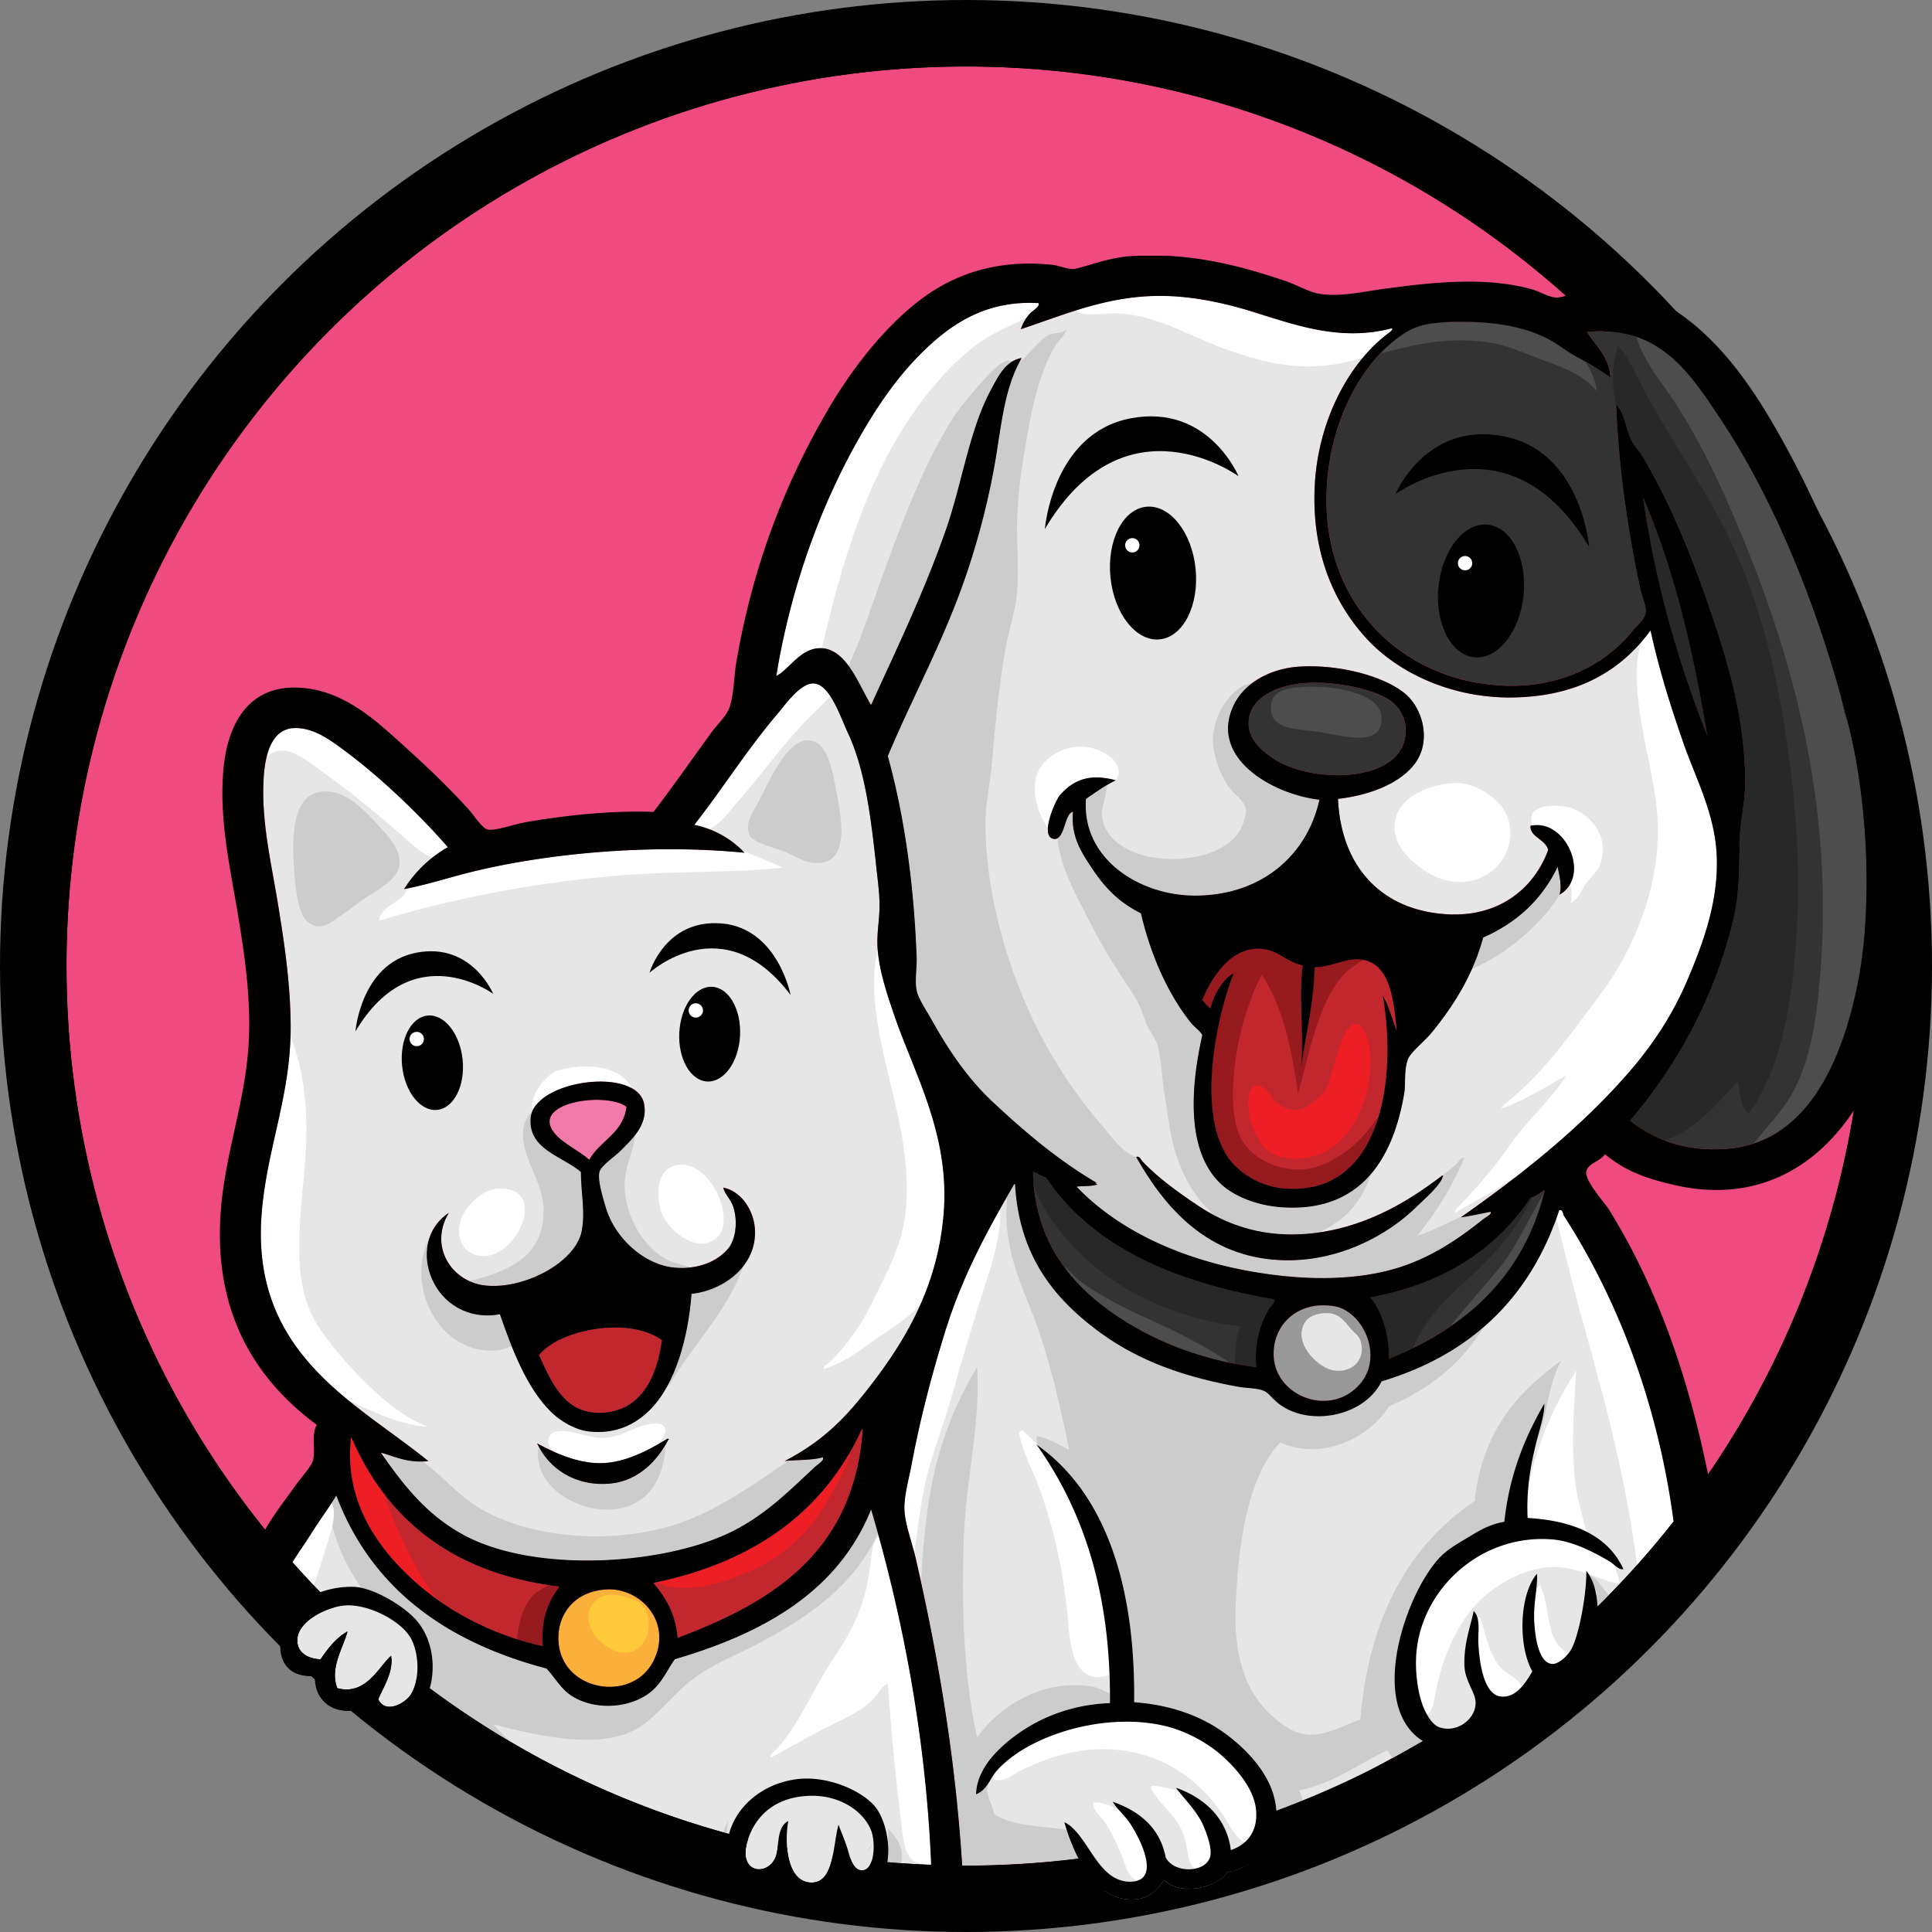 <svg xmlns="http://www.w3.org/2000/svg" viewBox="0 0 1793.7 1793.7"><rect x="0" y="0" width="1793.7" height="1793.7" fill="#808080" stroke="none"/><defs><style>.cls-1{fill:#ef4b80;}.cls-2,.cls-3{fill:#e6e6e6;}.cls-17,.cls-18,.cls-2{fill-rule:evenodd;}.cls-4{fill:#c1272d;}.cls-5{fill:#fbb03b;}.cls-6{fill:#f27aaa;}.cls-7{fill:#333;}.cls-8{fill:#999;}.cls-9{fill:#282828;}.cls-10{fill:#29aae2;}.cls-11{fill:#ccc;}.cls-12{fill:#961a1e;}.cls-13,.cls-18{fill:#fff;}.cls-14{fill:#4d4d4e;}.cls-15{fill:#ed1f24;}.cls-16{fill:#ffca3a;}</style></defs><g id="Calque_2" data-name="Calque 2"><g id="Basecolors"><circle cx="896.85" cy="896.85" r="896.85"/><circle class="cls-1" cx="896.85" cy="896.85" r="835.1"/></g><g id="Base_Colors" data-name="Base Colors"><path class="cls-2" d="M381.36,1573.38c-2.28,3.7-8.65,8.83-15.2,10.59-5.73,1.54-11.61.52-15-6.27.57-1.36,1.2-2.73,1.85-4.11,5-10.71,12-22.22,10.24-36.48-11.81,10.52-23.45,37.34-50.08,30.23-7.2-18.5,5.32-37.18,9.5-52.68-10.8,6.12-18.1,15.7-25.05,25.91-12.54-.71-21.83-6.66-21.58-18.14.37-17.62,28.62-31.61,46.63-32,20.62-.39,50.9,14.47,59.58,32,4.6,9.25,6.64,23.21,4.55,35.69A42.69,42.69,0,0,1,381.36,1573.38Z"/><path class="cls-2" d="M720.64,1722.56c-6,20-37.37,18.16-26-15.27,8.1-23.88,27.27-38.79,56.25-40s50.95,14.58,57.86,32c4.33,10.89,3.47,36.29-7.78,37.13-6.14.45-9.4-5.47-11.45-11.27-1-2.87-1.74-5.71-2.36-7.73-3-9.77-5.78-15.42-8.64-23.32-2.25,8-3.29,18.92-5.35,28.79-3,14.31-8.14,26.49-22.28,24.75-12.71-1.56-18.73-15.82-20.12-32.18a99.7,99.7,0,0,1,1.12-24.81c-8,4.23-8.76,14.21-9.72,23A52.23,52.23,0,0,1,720.64,1722.56Z"/><path class="cls-3" d="M626.51,1540.46c-7.42,10.24-12,22.45-23.32,31.09-18.56,14.21-49.74,16.82-71.67,3.45-10.42-6.35-15.45-16.4-24.18-25.9-93.84-24.75-162.6-74.59-195.16-160.62-7.34,12.25-15.65,23.11-23.31,35.4-5.44,8.73-11.78,17.43-17.36,26.46,146.33,165.21,357.12,272,593,281-5-120.93-27-232.22-55.76-329.9C777.88,1477.67,709.3,1516.17,626.51,1540.46Z"/><path class="cls-3" d="M1553.9,1412.34c-14.71-111.06-52.84-208-101.85-283.79-1.07-1.65-.81-6.07-4.32-5.18q-40.5,121.41-164.93,158.89c-16.42,33.52-69.93,43-97.58,19-4.51-3.92-7.81-8.7-12.09-10.36-6.56-2.54-15.08-2.15-22.45-3.46-53.64-9.52-96-25.52-132.12-52.67-39.49-29.69-72-68.56-76-134.71,0-.53-.12-1-.86-.87-24.26,42.17-47.92,84.27-64.76,139-11.68,37.94-22.26,77.62-30.23,120-2.78,14.8-7.4,30.68-6.91,43.18.53,13.43,6.83,29.58,10.37,44.91,20.61,89.31,36.86,184,43.27,285.6h3.41c35.43,0,109.42-7.09,104.62-6.5,11.37,21.86,28.81,40.92,54.22,37.8,12.29-1.5,19.46-9.25,25-18.13,13.94,15.65,49.88,7.65,58.72-6.91,26.85-5.14,45.77-26.54,45.77-54.82,55.66-20.74,87.18-40,136-67.14,24.3,14.08,61.17-.63,64.35-28.3,25.49,6.91,40.19-10.72,49.22-25.9,33.26,8.83,46.78-38.32,48.43-70.59A839.58,839.58,0,0,0,1553.9,1412.34Z"/><path class="cls-4" d="M800.94,1328c-.05-.53-.13-1-.86-.86-35.29,76.68-100.43,123.51-193.43,142.48,11.2,13.27,20.62,28.31,22.45,50.95C717.4,1487.43,792.41,1441,800.94,1328Z"/><path class="cls-5" d="M606.65,1542.19c18-35.87-11.72-68-43.18-66.49-27.9,1.37-43.44,20-44.9,41.44C515,1569.37,586.14,1583.1,606.65,1542.19Z"/><path class="cls-6" d="M581.61,1027.52c-19.67-14.53-92.13-3.62-65.63,25.91,7.88,8.78,22.63,15.55,31.08,23.31C557,1058.74,578.6,1052.44,581.61,1027.52Z"/><path class="cls-7" d="M971.15,1093.15c-4.72-1-7.59-4.15-12-5.18v2.59c2.2,59.57,32.16,97.6,68.13,124.35,36.39,27,84,47.32,139,54.4-1.72-24.09,4.25-41.45,12.07-54.4,1.65-2.73,5.66-5.51,4.35-8.64C1090.44,1190.29,1014.5,1158,971.15,1093.15Z"/><path class="cls-4" d="M556.56,1311.62c36.94-.26,53.15-31,57.86-67.35-30.12-22.18-94.43-10.3-114,13.81C511.8,1282.76,523.47,1311.86,556.56,1311.62Z"/><path class="cls-4" d="M326,1334.07c-7.34,60.78,26.29,105,59.58,134.72,33,29.48,74.69,49.84,118.31,59.58-1.88-25.48,5.36-41.84,15.54-55.27C420.63,1461.08,359.42,1411.47,326,1334.07Z"/><path class="cls-3" d="M397.67,1356.53c-19,2.34-33-5-44-7.78,21.89,31.56,43.27,58.45,77.72,76.86,66.56,35.57,188.74,27.56,251.29-5.18,30.39-15.91,51.38-37.6,74.26-58.72,2.89-2.66,8.88-6.13,6.91-8.64-9.48,2.9-27,2.35-35.4,3.46,34.39-17.91,55.12-38.43,77.71-67.36,33.73-43.18,64.41-93.84,70-162.34,5.92-73.17-26.81-128.76-45.77-183.94-6.76-19.69-14-41-15.54-62.17-.9-12.58,1.31-24.38,1.73-36.27.42-12.09-1.29-24.34-2.59-36.27-4.87-44.71-9.91-91.83-26.77-127.8-6.73-14.35-16.6-45.47-32-45.77-12.27-.24-26.33,20-32.82,27.63-29,34.07-50.64,69-77.72,103.63a88.61,88.61,0,0,1,46.63,25.9c-86-8.47-181.39.36-251.28,17.27-22.66,5.49-43.75,12.64-64.77,16.41a115.48,115.48,0,0,1,40.59-38.86c-25.95-29.87-63-65.6-98.45-91.53-10.83-7.93-26.83-20-44.9-19-19.88,1.12-26.27,23.87-27.63,45.77-2.48,39.79,6.79,78.21,12.95,115.71C264,875.61,269.94,914.26,269.87,955c-.12,62.68-21.64,110.16-26.77,170.12C231.79,1257.15,330.88,1302.17,397.67,1356.53Zm222.79-19.86c-9.44,18.57-27.31,37.83-52.67,40.58-33.34,3.62-58.39-13.85-69.08-37.13,15.88,8.57,34,16.73,53.54,18.13,25.64,1.84,49.92-12,67.35-22.45C621.14,1335.56,621.37,1336.62,620.46,1336.67ZM416.67,1126c-18.52,30.5,2,63.81,33.68,67.36,35.85,4,84.37-21.24,89.81-51,3.27-17.9-.75-34.31-.87-54.4-17.44-14.8-49.06-20.9-46.63-50.09,2.93-35.16,98.74-48.24,105.35-13,3.75,20-12.08,33.44-22.45,44-4.42,4.51-17.54,13.21-19,19-1.94,7.7,3.23,24.3,6.05,33.68,8.4,28,35.59,52.78,63.9,55.26,21.82,1.92,39.35-5.86,49.22-17.27,7-8.05,9.63-24.44,5.18-38.86-2.21-7.19-7.46-11.15-9.5-18.13,16.29,3,27.89,20.29,29.36,37.13,3,34.57-28.42,58.16-58.72,61.31-3.19,41.07-15,84.32-38.86,107.94-12.15,12.06-30.25,22.74-56.13,19.86-13.51-1.5-26.93-9.82-35.4-18.13-22.53-22.11-36.18-57.77-47.5-90.67C402.3,1230.82,373.93,1154.19,416.67,1126Z"/><path class="cls-7" d="M1597.12,388.5c-28.07-42.1-56.93-87.27-123.48-80.31,6.52,11.34,20.62,22.56,21.59,42.32a264.41,264.41,0,0,0-29.36-18.14c-10.28-5.36-19-12.81-29.36-18.13-21.58-11.08-48.85-15.55-80.31-15.55-11.94,0-26.91.87-36.27,3.46-12.66,3.5-22.69,11.52-30.22,18.13-29.34,25.73-50,68.65-56.13,114-14.74,108.71,51.76,184.37,137.3,199.48,65.79,11.61,116.73-12.85,145.07-48.36,3.12-3.9,11.25-10.25,12.09-17.27.65-5.42-3.66-14.35-5.18-21.59-11.74-56.08-19.73-109.25-22.45-171,7.8,7.34,8.56,20.38,13.82,31.95,2.8,6.17,8.46,11.87,12.08,18.13,26.72,46.15,45.51,92.88,63.91,147.67,15.37,45.8,29.39,93.65,30.22,151.12.26,18.35-4.8,36.86-5.18,56.13-.55,27.66-.47,50.05-6,73.4-17.83,74.64-53.87,137.14-95.85,186.52,22.73,17.4,51.59,29.42,91.54,25.91,73.76-6.49,105.12-82.87,119.16-150.26,15.72-75.44,9.23-175.16-7.77-242.65C1690.56,571.31,1649.76,467.43,1597.12,388.5Z"/><path class="cls-4" d="M1269,891.94c-16.43-5.14-30.18,5.8-48.36,6-1.09,34.89-8.67,63.29-12.95,95,3.17-31.53-2.2-66.87,1.73-96.72-14-2.89-21-12.14-33.68-14.68-30.72-6.14-50.09,24.39-59.59,46.63,2.44,2.74,4.52,5.85,7.78,7.77,3.15-14.4,12.32-27.4,21.58-32.81-18.07,46-36.35,141.54.87,178.75a73.93,73.93,0,0,0,48.36,21.59c84.89,5.24,103.26-96.61,88.94-179.61,5.65,9.6,8.7,21.81,12.95,32.81C1294,929.34,1290.89,898.8,1269,891.94Z"/><path class="cls-7" d="M1525.45,461.9C1537.3,543.61,1558.62,615.84,1585,683,1571.75,602.7,1553.74,527.16,1525.45,461.9Z"/><path class="cls-3" d="M1593.67,791.77c-2.36-38-19.65-69.75-31.09-102.76-11.6-33.47-22-66.11-30.22-103.62-27.53,37.37-67.22,61-126.94,62.17-56.54,1.12-106.93-22.42-136.44-54.4-33.21-36-51.4-84.4-48.36-142.48,3.11-59.29,30.58-111.81,66.5-139.9,2.38-1.86,6.51-4.41,5.18-6-46,12.31-87.87-2.28-124.35-13.82-23.14-7.32-48.16-13.5-74.27-15.54-57.45-4.49-100.63,15.21-145.93,30.22a40.57,40.57,0,0,1,7.77-13.81c3.22-3.73,10.17-7,8.63-10.37-47.79-2.76-79.51,18.61-104.49,42.32-25.7,24.39-45.62,53.75-63,84.62-35.42,62.79-62.56,137.43-76,219.34,12.59-6.73,23.06-27,42.31-25.9,23.52,1.3,34.95,35.38,45.77,52.67C831.9,603.75,857.78,549.85,877.8,493c15.18-43.12,22.08-93.94,42.31-131.26,6.26-11.54,13.26-26.88,28.5-29.36-16.5,28.2-19,63.65-25,98.45a704.12,704.12,0,0,1-25.05,98.44C877.7,592.18,848.06,645.1,824.26,702,839.8,758,848.52,821.56,851,888.49c.39,10.36-1.88,21.6,0,31.09,1.5,7.56,9.69,19.52,14.68,28.49,16,28.8,34.18,54.49,55.26,74.27,31.65,29.68,62.42,55.4,97.59,76-.22-.13-.64.1-.87,0-1.24-2.55-.66,2,1.73.86-4.73,2.75-13.58,1.4-19.86,2.59,41.88,43.57,106.64,72.48,184.79,82,43.65,5.34,85.48,3.1,119.17-8.64,28.82-10,52.49-26.42,73.4-43.17,3.07-2.46,8.41-4.76,6.91-6.91-9.14,1.8-18.14,3.74-27.63,5.18,54-38,108.53-80.49,154.57-133,21.73-24.78,41.22-52.87,56.13-88.09C1581.07,875.75,1596.37,835.11,1593.67,791.77Zm-278.92,329c-27.37,26.82-73.14,51-124.35,49.22-69.75-2.41-109.29-49.36-135.58-95.85,3.14-1.4,4.82,3,6,4.32,14,14.86,32.48,28.22,51,40.58,24.72,16.56,55.89,29,96.71,26.77,53.57-3,96.91-28.58,130.4-54.4.06,0,.85,0,.86,0C1338.65,1099.37,1322.48,1113.21,1314.75,1120.78Zm133-290.15c2.54-8.41-.36-18.55-1.72-25.9-14.53,30.37-37.9,51.91-69.09,65.63-9.57,34.78-26.89,62.66-48.36,88.94-5.54,6.78-19.1,17.59-21.58,24.18-3.77,10-1.89,22.75-3.46,31.95-10.11,59.12-39.51,110.69-114,105.35-20.89-1.5-43.5-9.29-57-22.45-30.07-29.32-28.23-84.75-16.41-137.3-1.81-3.89-7.28-7.39-10.36-11.23-21.23-26.46-37.34-62.29-46.63-101.9-19.86-10-32.49-22.27-45.77-42.31-9.83-14.85-19.4-29.48-17.27-51.81-8,.66-7.37,27.09-18.13,25-12.85-2.44,1.67-35.62,6-40.59,13-14.81,28.14-20.14,51.82-13.81-10.06,4.91-18.72,11.22-27.64,17.27-4.25,55.22,49.17,89.71,101,89.81,62.56.11,104.57-38.1,115.71-89-43.4-5-103.16-38.94-79.45-88.08,9.61-19.9,33-33.45,59.59-35.4,34.68-2.55,76.94,7.32,98.44,24.18,17.34,13.59,26.17,45.15,9.5,66.49-14.17,18.14-41.89,28.64-70.81,32,2.66,60.86,38.26,102.93,100.17,107.08,48.8,3.27,81.59-23.43,95-59.59-2.36-10.14-17.19-12-16.41-22.45C1453.35,759.3,1477.71,813.45,1447.73,830.63Z"/><path class="cls-7" d="M1292.3,705.42c17-13.74,17.23-41-.87-54.4-16.75-12.41-57.48-19.67-84.62-16.41-22.18,2.66-42.21,12.51-46.64,29.36-5.36,20.45,12.12,33.9,22.46,40.59C1210.84,722.8,1266.37,726.33,1292.3,705.42Z"/><path class="cls-7" d="M1433.92,1106.1c-.05-.53-.13-1-.87-.86-3.51,2.81-7.13,5.53-12.09,6.91-32.15,48.16-80.82,79.79-148.53,92.4,9.63,11.67,17.48,32.6,17.28,57C1360.61,1232.56,1413.9,1186,1433.92,1106.1Z"/><path class="cls-8" d="M1260.35,1287.44c24.31-24.31,8.06-64.36-16.41-73.4-6.19-2.28-16.8-2.5-22.45-1.72-25.76,3.51-40.72,24.68-38.86,48.35C1185.39,1295.83,1232.72,1315.07,1260.35,1287.44Z"/></g><g id="Shadings"><path class="cls-9" d="M1585,683c-13.29-80.27-31.3-155.81-59.59-221.07C1537.3,543.61,1558.62,615.84,1585,683Z"/><path class="cls-9" d="M1613.53,1004.2c2.55,10.7,1.72,24.77,10.36,29.36,31.84-44.79,41.88-112.45,44.91-181.34,3.15-71.81-5.48-145.09-17.27-207.25-11.83-62.38-30.37-118.36-57.86-168.39-20.12-36.62-43.45-71.29-63-106.21-9.45-16.86-16.58-35.78-27.63-48.36,0-.53-.13-1-.86-.86-6.28,18.21-5.51,37.53-1.66,55.88,0-.5,0-1-.07-1.48,7.8,7.34,8.56,20.38,13.82,31.95,2.8,6.17,8.46,11.87,12.08,18.13,26.72,46.15,45.51,92.88,63.91,147.67,15.37,45.8,29.39,93.65,30.22,151.12.26,18.35-4.8,36.86-5.18,56.13-.55,27.66-.47,50.05-6,73.4-17.83,74.64-53.87,137.14-95.85,186.52a129.85,129.85,0,0,0,32,18.21C1573.51,1051,1598.68,1019.21,1613.53,1004.2Z"/><path class="cls-10" d="M1593.67,791.77c-.09-1.48-.22-3-.35-4.43,0,13.21-.35,26.27-1.06,39.09A175.69,175.69,0,0,0,1593.67,791.77Z"/><path class="cls-11" d="M726.68,790.05c10.73,3.93,20.21,11.55,32.81,11.22,30.28-.78,21.55-43.4,16.41-69.94-4.08-21.12-8.63-43.67-25.9-44-20-.44-37.17,40.86-45.77,57-6.63,12.43-13.22,20.31-7.77,32.81C705.32,784.12,716,786.11,726.68,790.05Z"/><path class="cls-11" d="M337.22,835c10.83-7.68,31.8-17.37,33.68-32,2-15.13-13.51-30.08-23.31-40.59-13.18-14.13-30.89-31.79-52.68-26.77-23.65,5.46-24.3,43.05-21.59,75.13,2,23.45,4.6,49.31,23.32,49.22,7.85,0,15.36-7.11,21.59-11.22C326.17,843.52,330.1,840,337.22,835Z"/><path class="cls-11" d="M1446,804.73c-14.53,30.37-37.9,51.91-69.09,65.63a208.13,208.13,0,0,1-10.55,29.45,195.84,195.84,0,0,0,67.55-50.18,127.68,127.68,0,0,0,14.21-19.24l-.4.24C1450.27,822.22,1447.37,812.08,1446,804.73Z"/><path class="cls-11" d="M575.56,1069c-3.81,3.89-14.09,10.9-17.78,16.47-.65,2.27-1.19,4.57-1.64,6.89.09,8.51,4.11,21.45,6.47,29.32,8.4,28,35.59,52.78,63.9,55.26a71.89,71.89,0,0,0,15.31-.26c-6.11-1.5-12.23-3.32-17-4.92-24.63-8.23-45-41.78-44.9-71.67,0-16.76,8.26-31.37,10-46.47C585.38,1059.42,580,1064.46,575.56,1069Z"/><path class="cls-11" d="M642.05,1201.09c-2.28,29.34-9,59.78-21.3,83.4-.13,1-.23,2-.29,3,21.92-38.1,54.61-69.35,69.93-112.39C679.11,1189.81,660.37,1199.19,642.05,1201.09Z"/><path class="cls-11" d="M441.71,1398c-13.72-8.77-25.45-21.32-38-32-3.38-2.87-7-6.08-10.92-9.1-14.95.63-26.61-4.42-36.12-7.31a25.11,25.11,0,0,0-.39,3c21,29.9,42,55.38,75.06,73,66.56,35.57,188.74,27.56,251.29-5.18,30.39-15.91,51.38-37.6,74.26-58.72,2.89-2.66,8.88-6.13,6.91-8.64-8.22,2.52-22.5,2.44-31.62,3.09-32.89,22.08-66.09,46.54-104.82,59.09C568.27,1434.39,490,1428.81,441.71,1398Z"/><path class="cls-11" d="M567.79,1377.25c-30.6,3.32-54.21-11.13-66.15-31.52-.68-.16-1.37-.31-2.07-.43-5.34,45.64,67.7,75.16,101,42.31,10.06-9.91,16.32-26.51,17.27-44a28.05,28.05,0,0,1-5.22,5.77C602.43,1363.2,587.34,1375.13,567.79,1377.25Z"/><path class="cls-12" d="M519.43,1473.1c-3.25-.39-6.45-.83-9.62-1.31-6.59,2.82-12.57,7.06-14.56,9.09-9,9.12-13.87,24.32-15.22,41q11.79,3.77,23.86,6.46C502,1502.89,509.25,1486.53,519.43,1473.1Z"/><path class="cls-11" d="M809.51,1711.61a58.58,58.58,0,0,0-3.68,6.94A16.91,16.91,0,0,0,809.51,1711.61Z"/><path class="cls-11" d="M877.8,493c15.18-43.12,22.08-93.94,42.31-131.26,4.89-9,10.23-20.34,19.59-26.05a8.6,8.6,0,0,0-4.91-.72c-7.67,1.18-21.94,18.3-29.36,26.77-10,11.45-17.7,21-24.18,31.95-36.46,61.55-57.78,131.37-82.9,199.48-2.87,7.79-7.16,16.64-10.37,25.21,8.44,11.5,14.69,26.43,20.74,36.1C831.9,603.75,857.78,549.85,877.8,493Z"/><path class="cls-9" d="M1178.31,1214.91c1.64-2.73,5.63-5.51,4.32-8.64-92.25-16-168.22-48.24-211.57-113.12-4.68-1-7.23-4.09-11.88-5.15a3.39,3.39,0,0,0,0,.64v1.92c0,2.3.14,4.56.32,6.79,1.87,9.48,7.42,20.07,9.91,24.3,35.16,59.79,104.29,100.92,182.18,109.66-4,8.77-5.16,22.74-5,34.85q9.65,1.86,19.64,3.15C1164.5,1245.22,1170.49,1227.86,1178.31,1214.91Z"/><path class="cls-10" d="M922,1648.65c.39-.61.79-1.21,1.19-1.8C922.74,1647.43,922.35,1648,922,1648.65Z"/><path class="cls-12" d="M1254.3,1065.52c-9.81,8.17-26.93,18.2-41.45,19.86-24.7,2.82-48.76-9.12-58.72-25.05-7.2-11.51-9.54-27.52-9.5-43.17.11-42.49,12.36-84,26.77-112.26,19.36,29,28,69.12,33.68,110.53,11.28-39.88,18.22-82.21,41.45-109.67a50.59,50.59,0,0,1,7.77-6.91c3.3-2.52,7.2-5.11,11.33-7.74-15-2.85-28.08,6.64-45,6.88-1.09,34.89-8.67,63.29-12.95,95,3.17-31.53-2.2-66.87,1.73-96.72-.67-.14-1.32-.29-2-.46-.22.44-.44.88-.64,1.33l-1.42-1.92c-11.44-3.63-18.25-11.35-29.67-13.63-30.72-6.14-50.09,24.39-59.59,46.63,2.44,2.74,4.52,5.85,7.78,7.77,3.15-14.4,12.32-27.4,21.58-32.81-18.07,46-36.35,141.54.87,178.75a73.93,73.93,0,0,0,48.36,21.59c46.44,2.87,73-26.33,85.14-67C1272.5,1047,1264.24,1057.24,1254.3,1065.52Z"/><path class="cls-10" d="M1168,630.29a3.48,3.48,0,0,1-.21.48l.27-.16Z"/><path class="cls-11" d="M1359.65,1075c-3.51-1.17-5,3.48-6.91,5.19-4.45,4-9,7.67-13.67,11.21a4.42,4.42,0,0,0,.72,0c-1.14,7.95-17.31,21.79-25,29.36-27.37,26.82-73.14,51-124.35,49.22-69.64-2.41-109.16-49.21-135.45-95.63-13-4.12-22.79-18.79-32.08-29.58a440,440,0,0,1-65.63-101.9c-22.44-48.17-42.67-114.54-42.31-180.48.09-17.15,4.43-35.55,6-54.4,3.23-37.63,6.8-74.06,13-107.94,3.14-17.29,9.16-34.3,10.36-50.09,1.72-22.66-.41-44.67,0-65.63s2.86-41,6.05-60.44c6.11-37.48,12.48-74.06,29.36-102.76,3.39-5.77,9.06-9.2,10.36-16.41-2,5.48-9.06,3.3-15.55,6-5.5,2.34-10.57,8.09-15.54,13-3.37,3.3-9.91,11.2-13.2,13.82-14,27.29-16.49,60.56-22.2,93.26a704.12,704.12,0,0,1-25.05,98.44C877.7,592.18,848.06,645.1,824.26,702,839.8,758,848.52,821.56,851,888.49c.39,10.36-1.88,21.6,0,31.09,1.5,7.56,9.69,19.52,14.68,28.49,16,28.8,34.18,54.49,55.26,74.27,31.65,29.68,62.42,55.4,97.59,76-.22-.13-.64.1-.87,0-1.24-2.55-.66,2,1.73.86-4.73,2.75-13.58,1.4-19.86,2.59,41.88,43.57,106.64,72.48,184.79,82,43.65,5.34,85.48,3.1,119.17-8.64,28.82-10,52.49-26.42,73.4-43.17,3.07-2.46,8.41-4.76,6.91-6.91-9.14,1.8-18.14,3.74-27.63,5.18l2.09-1.48c-13.93,6.54-27.6,13.35-42.68,18.75A304.24,304.24,0,0,0,1359.65,1075Z"/><path class="cls-11" d="M1008.15,742.35c-3,43.19,29.39,73.58,68.51,84.59l2.34.24-.38.3a121.66,121.66,0,0,0,30.61,4c62.56.11,104.57-38.1,115.71-89-43.4-5-103.16-38.94-79.45-88.08A56,56,0,0,1,1162.9,634c-3.2,1.05-7.13,1.63-9.63,3.16-15.8,9.61-29.42,32.46-26.77,56.13,1.38,12.36,6.86,25.41,13,35.41,5.33,8.74,16.44,14.63,17.27,23.31.46,4.78-2.84,13.8-5.18,18.14-20,37-111.51,37.81-126.94-5.19-4.4-12.26,1.65-21.31,3.29-36.29-6.69,3.95-12.91,8.36-19.24,12.67C1008.48,741.7,1008.31,742,1008.15,742.35Z"/><path class="cls-11" d="M1208.53,1145.82c5-.27,9.81-.74,14.59-1.38,24.81-10,41.62-28.75,49.75-54.68-18,21.13-44.54,33.8-83.33,31-20.89-1.5-43.5-9.29-57-22.45-30.07-29.32-28.23-84.75-16.41-137.3-1.81-3.89-7.28-7.39-10.36-11.23-21.23-26.46-37.34-62.29-46.63-101.9-19.86-10-32.49-22.27-45.77-42.31-9.83-14.85-19.4-29.48-17.27-51.81-6.87.57-7.37,20.35-14.31,24.42,2.57,28.29,18,54,30.72,79.2,6.62,13.16,14.21,26,21.59,38,8.05,13.11,17.33,25.46,23.31,37.13,3,5.89,4.67,13.35,7.78,19.86s7.92,12.42,9.49,18.14c3.73,13.51,3.78,28.58,6,42.31,2.38,14.41,4.19,29.12,6.91,42.31,6.24,30.21,19.76,55.76,40.1,73.41C1149.63,1140.07,1176,1147.63,1208.53,1145.82Z"/><path class="cls-10" d="M1305,1114.67c9.72-5.78,18.84-12,27.37-18.29C1323.46,1102.78,1314.3,1108.71,1305,1114.67Z"/><path class="cls-9" d="M1272.66,1204.5c0,.1,0,.2,0,.3,9.54,11.72,17.27,32.53,17.07,56.74q11.43-4.68,22.23-10c11.17-28.14,32.45-47.25,52.89-66,23.26-21.35,43.32-43.75,57.9-74q-.86.32-1.77.57C1388.85,1160.25,1340.25,1191.87,1272.66,1204.5Z"/><path class="cls-11" d="M460.71,1253.77a34.93,34.93,0,0,0,14.27-4.21c-3.73-9.31-7.13-18.79-10.33-28.07-1.64-.27-3.29-.52-4.95-.77-46.33,5-72.28-39.68-60.73-72.31C375.59,1193.47,407.46,1257.68,460.71,1253.77Z"/><path class="cls-11" d="M540.16,1142.37c3.27-17.9-.75-34.31-.87-54.4-17.44-14.8-49.06-20.9-46.63-50.09a20.53,20.53,0,0,1,1.61-6.36,28.31,28.31,0,0,0-8.52,17.59c-2.5,25.27,19.19,48,19,75.13-.3,43-32.84,56-68.84,65.13a48,48,0,0,0,14.44,4C486.2,1197.33,534.72,1172.08,540.16,1142.37Z"/><path class="cls-11" d="M458.12,1600.91c33.69,8.46,94.21,24.51,131.26,5.18,17.09-8.92,32.47-29.75,51-44.9,17.76-14.57,41.73-23.88,62.17-34.55,45.83-23.91,91.21-54.54,112.49-103.29q-3.09-11.07-6.27-21.92c-30.84,76.24-99.42,114.74-182.21,139-7.42,10.24-12,22.45-23.32,31.09-18.56,14.21-49.74,16.82-71.67,3.45-10.42-6.35-15.45-16.4-24.18-25.9-93.84-24.75-162.6-74.59-195.16-160.62-2,3.27-4,6.45-6.06,9.58-.16,11.5,4.6,27.3,6.93,33.59,10.5,28.45,25.19,47.66,41.16,67.06,11.55,6.27,22.17,14.37,27.92,21,8.67,10,15.78,25.53,15,46.24a838.27,838.27,0,0,0,77.45,51.48C468.27,1611.76,462.24,1606,458.12,1600.91Z"/><path class="cls-11" d="M676,1690.87a45.4,45.4,0,0,0-4.49,10.32l3.19.89A64.11,64.11,0,0,1,676,1690.87Z"/><path class="cls-11" d="M837.21,1720.94c-.65-9.62-6.76-16.62-12.65-23.35.76,11.32-1,22.63-6.31,30.71q9.18.85,18.42,1.51A34.29,34.29,0,0,0,837.21,1720.94Z"/><path class="cls-11" d="M1205.94,1662.22c33.09-6.64,54.87-24.58,82-37.13a41.5,41.5,0,0,0,5.11,7q14.22-7.68,28.11-15.89a37.27,37.27,0,0,1-4.72-3.24c-46.34-37.33-8.07-140.25,22.45-169.26,7.85-7.46,17.9-12.69,26.77-18.13s18.22-10.7,31.08-12.95c4.78-44.17,19.17-78.7,37.14-109.67.28,6.12-1.76,14.88-4.32,24.18q-1.55,5.58-3,11.45l.45-1.09c9.86-24,9.68-51,22.45-74.26-40.83,29.4-73.85,66.62-80.31,130.39-61.57,41.48-98.2,107.9-106.21,202.93-16.92,5.26-36.61,18.89-57.86,12.09-10.14-3.24-21.19-12.3-28.5-19.86-21.08-21.8-31-52.24-29.36-96.72,2.27-60.41,11.88-122.66,41.45-152.84,40.71,18.08,84.33-6.38,101-33.68,37.94-16,67.8-40.14,88-73.9q-38.94,33.79-94.91,50.58c-16.42,33.52-69.93,43-97.58,19-4.51-3.92-7.81-8.7-12.09-10.36-6.56-2.54-15.08-2.15-22.45-3.46-53.64-9.52-96-25.52-132.12-52.67-39.49-29.69-72-68.56-76-134.71,0-.53-.12-1-.86-.87q-3.32,5.76-6.6,11.52c-.13,1.11-.24,2.18-.31,3.16-3.65,51,16.75,83.35,30.23,123.49,11.77,35.06,19.88,70.25,27.63,108.81-9.64-4.76-18.3-10.49-30.23-13a41.31,41.31,0,0,0,1.16,8.6c63.53,45.25,90.7,131.32,89.52,238.37,33.42,2.49,62.85,12.42,87.21,31.09,19.73,15.12,43,39.5,44.79,69.59q12.32-4.53,24.46-9.44A34.58,34.58,0,0,0,1205.94,1662.22Z"/><path class="cls-11" d="M1493.68,1480.94c-1.52-1.78-3.09-3.52-4.5-5.24-3.71-4.55-7-11.66-13.24-12.8a47.29,47.29,0,0,1,4.64,11.35,29.85,29.85,0,0,1,2.56,5.76c-.34.49-.66,1-1,1.51a89.55,89.55,0,0,1,1,9.94Q1488.49,1486.26,1493.68,1480.94Z"/><path class="cls-11" d="M1001.48,1725.45a173.72,173.72,0,0,1-10.91-26.5c-.71-.18-1.45-.34-2.24-.46-21.88-3.28-50.17-3.2-65.63-14.68-1-8.4-6.65-15.25-6-23.32.18-2.47,1.53-5.51,3.32-8.63-3.32,5.53-6.75,11.16-13.68,13.81.64-19.79,14.15-35.56,26.76-46.63,23.18-20.32,56.43-36.55,97.58-38,0-2.84,0-5.65,0-8.45-6-3.21-12-6.13-19-7.1-48.72-6.72-87.11,23-104.49,47.5-12.42-55.54-15.11-124.46-12.09-190.84,2.41-53,15.08-99,12.09-152.85a330,330,0,0,0-38.86,94.13c-7.77,32.09-11.2,68.07-13.12,105.15,18.21,82.76,32.37,170.17,38.25,263.34l3.42,0A842.31,842.31,0,0,0,1001.48,1725.45Z"/></g><g id="Highlights"><path class="cls-13" d="M912.34,316c12.35-8.38,26.64-13.38,41.38-21.91.57-.77,1.16-1.52,1.8-2.26,3.22-3.73,10.17-7,8.63-10.37-47.79-2.76-79.51,18.61-104.49,42.32-1.6,1.52-3.19,3.07-4.75,4.63-23.43,23.44-42,51.05-58.28,80-34,60.22-60.31,131.34-74.27,209.33a51.83,51.83,0,0,0,1.24,8.15c11.34-8,21.62-25,39.35-24.05h.2c23.57-103.44,54.16-191.13,114.65-255.62C888.5,334.78,899.89,324.42,912.34,316Z"/><path class="cls-13" d="M755.18,634.61c-12.27-.24-26.33,20-32.82,27.63-29,34.07-50.64,69-77.72,103.63a81,81,0,0,1,13.9,4c10.14-4.88,18.72-16.74,25-23.87,25-28.58,44.82-57.48,71.68-83.77,5.22-5.11,10.75-10.27,15.65-16C766.36,639.57,761.19,634.73,755.18,634.61Z"/><path class="cls-14" d="M1724.06,916.12c15.72-75.44,9.23-175.16-7.77-242.65-.29-1.17-.59-2.34-.89-3.51a14.42,14.42,0,0,1-.83-1.67c-2.74-6.5-4-14.54-5.54-22.23-25.86-93.12-64-185.68-111.91-257.56-20.68-31-41.78-63.68-78-76,7.54,24.76,24.39,43.13,36.61,62.15,18.46,28.75,33.36,58.24,46.63,88.08,54,121.36,102.5,271.25,87.21,446.44-3.79,43.51-9.94,78.67-26.77,107.95-8.72,15.17-19.29,25.43-29.36,38q-2.67,3.35-5.4,6.56C1685.42,1043,1711.59,976,1724.06,916.12Z"/><path class="cls-13" d="M1524.59,675.2c5.51,31.79,14.76,63.85,14.68,96.71-.15,58-25.07,113.28-52.68,150.26-26.08,34.93-49.83,69-81.17,95.85-3.63,3.12-12.42,9.78-11.23,11.23,22.29-8.23,40.89-20.14,60.45-31.09-14.52,22.78-36.77,41.73-52.67,64.76-14,20.22-30.46,39.27-46.64,56.13-1.71,1.8-5,4-4.31,6.91,19.49-11.18,38.15-21.62,56-33.08,36.63-28.35,72.16-59.61,103.71-95.58,21.73-24.78,41.22-52.87,56.13-88.09,14.17-33.46,29.47-74.1,26.77-117.44-2.36-38-19.65-69.75-31.09-102.76-11.6-33.47-22-66.11-30.22-103.62q-4,5.42-8.34,10.45C1515.87,618,1520.4,651,1524.59,675.2Z"/><path class="cls-14" d="M1180,659.65c1.65,17.79,23.75,16.91,44,19.86,22.44,3.27,59.2,15.37,58.72-13-.43-25.43-52.78-31-76.86-28.5C1194,639.3,1178.32,641.23,1180,659.65Z"/><path class="cls-13" d="M317.36,695.06c-10.83-7.93-26.83-20-44.9-19-13.83.78-21.13,12-24.75,26.17,3.93-2.72,7.9-5.2,13.52-5.44,13.11-.57,29.77,13.82,40.59,21.58,25.19,18.08,47.42,36.48,69.95,56.13,8.31,7.25,18.7,17.34,29.55,21.88a117.8,117.8,0,0,1,14.49-9.79C389.86,756.72,352.82,721,317.36,695.06Z"/><path class="cls-13" d="M1035.56,724.35a9.93,9.93,0,0,0,2.86-6c2-12.93-16.84-23.72-31.09-25-16.38-1.52-29.72,6.22-37.13,13.82-16,16.44-9.53,44.05,2.59,61.31,0-.35.1-.69.15-1,1.13-10.88,8.24-26,11.07-29.21C997,723.48,1012,718.14,1035.56,724.35Z"/><path class="cls-6" d="M1035,724.83c-1,.5-2,1-3,1.55A9.65,9.65,0,0,0,1035,724.83Z"/><path class="cls-13" d="M1295.75,759.82a33.58,33.58,0,0,0,1.73,21.59c6.27,14.6,29.6,34.74,51.81,37.13,43.56,4.7,67-42.07,44-70.81-7.73-9.68-25.65-21-40.59-20.72C1326.84,727.51,1300.63,739.5,1295.75,759.82Z"/><path class="cls-13" d="M1457.8,820.57a32.59,32.59,0,0,1,.3,17.83c7-3.13,9.4-10.82,13.81-17.27,4.59-6.71,11.07-11.49,13.82-19,10-27.3-12.81-51.2-34.54-53.54-14.44-1.56-28,.48-29.36,9.5a12.62,12.62,0,0,0,1.29,8.23C1449.54,762.43,1469.78,799,1457.8,820.57Z"/><path class="cls-13" d="M351.9,854.81A1090.43,1090.43,0,0,1,579,812.5c51.22-3.89,101.18-2.07,147.67-6.91-10.19-4.73-21.55-9.39-34.54-14.68-1-.4-2-.84-2.95-1.31.72.73,1.42,1.45,2.08,2.17-86-8.47-181.39.36-251.28,17.27-21.76,5.27-42.08,12.07-62.28,15.94-.7,2-1.31,4.19-2.49,5.65C368.11,839.42,353.4,841.86,351.9,854.81Z"/><path class="cls-13" d="M827.71,1010.25c8.21,34.4,16.18,69,13.82,107.08-2.29,36.8-17.25,61.38-29.36,87.22-10.85,23.14-25.66,44.58-42.31,60.44-1.79,1.7-5.63,2.71-5.19,6,18.85-5.55,33.36-17,48.36-27.64,14.47-10.26,31.07-19.8,42-33.27a257.45,257.45,0,0,0,21.05-83.3c5.92-73.17-26.81-128.76-45.77-183.94-6.55-19.07-13.57-39.67-15.38-60.17C805,920.37,819,973.56,827.71,1010.25Z"/><path class="cls-13" d="M396.81,1324.58c-23.85-9.65-42.22-25.81-58.72-42.32-15.9-15.89-34.45-36.37-45.77-56.13-23.62-41.22-12.18-99.53-8.63-154.57,2.65-41.18-1.64-78.58-13.95-109.11-1.7,59-21.71,105.09-26.64,162.65q-.34,4.05-.56,8c-.21,4-.32,7.81-.33,11.6-.23,74.51,37.13,119.08,80.66,154.94h0l0,0c4.23,2,8.46,4,12.63,5.93C355,1314.79,376.49,1323.41,396.81,1324.58Z"/><path class="cls-15" d="M1184.35,1023.2c-3-2.2-9.65-16.12-17.27-15.54-10.5.79-8.65,21.25-6.91,29.36,2.47,11.43,10.35,24.64,12.09,26.77,6.17,7.51,18.93,12.12,31.09,12.09,43.77-.1,69.63-46.64,69.08-92.4-.16-14-5.42-34.33-14.67-32.82-13.63,2.23-20.18,51-27.64,62.18-2.51,3.78-8.68,8.39-12.09,11.23C1206.35,1033.8,1196.29,1032,1184.35,1023.2Z"/><path class="cls-13" d="M586.31,1010.13c-2.21-5-5.81-8.63-10.75-12-15.72-10.64-43-9.46-59.58-3.45-8,2.9-24.77,22.11-21.59,34.54a6.28,6.28,0,0,0,.42,1.12C506.51,1006.91,561.58,996.62,586.31,1010.13Z"/><path class="cls-13" d="M653.28,1154.46c39.78-4.69,8.66-81.09-25.91-72.54-15.21,3.76-18.16,19.82-14.68,38.86C615.83,1137.9,637.93,1156.27,653.28,1154.46Z"/><path class="cls-13" d="M440.85,1164.82c35.54,12.4,72.27-63.46,21.59-61.31-15.58.66-32.53,18.45-35.41,32C423.92,1150.09,429.81,1161,440.85,1164.82Z"/><path class="cls-13" d="M857.94,1382.43c6-30.18,17.83-58.06,25.9-87.21,7.71-27.82,17.25-58.38,25.91-87.22,6.32-21,14.34-40.21,18.13-67.36.5-3.53,1.34-12.14.4-17.87-19.39,34.67-37.63,70.87-51.34,115.45-11.68,37.94-22.26,77.62-30.23,120-2.78,14.8-7.4,30.68-6.91,43.18.48,12,5.59,26.29,9.19,40.16.34-3.33.71-6.65,1.18-9.94C852.5,1415.16,854.75,1398.3,857.94,1382.43Z"/><path class="cls-14" d="M1002.15,1189c-4.45-3.29-9.73-10.37-14.72-13.5,11.23,15.52,25,28.41,39.76,39.41,30.92,23,70,41.07,114.75,50.33-21-14.11-45.65-27.17-74.16-40C1045,1215.06,1021.41,1203.25,1002.15,1189Z"/><path class="cls-3" d="M1236.17,1271.9c17.21,4.12,33-8.24,26.77-27.63-1.31-4.08-6.16-7.42-8.64-10.36-6.61-7.87-11.39-16-25.91-14.69-9.65.86-14.48,4.9-16.4,7.78C1199.2,1246.14,1223.13,1268.78,1236.17,1271.9Z"/><path class="cls-13" d="M1440.83,1429.06a116.21,116.21,0,0,0-70,16.91,147.88,147.88,0,0,0-25.58,21.07,115.14,115.14,0,0,0-29.65,62.2c-2.65,19.68.48,45,7.77,59.58.33.66.83,1.65,1.47,2.81,6.51-3.05,6.63-15.59,9.76-28.72,8-33.69,23-63.75,44.9-82,15.23-12.69,36.41-24.42,58.72-25.91,12.49-.83,23.78,2.13,34.58,5.77,0-.8,0-1.57,0-2.32a29.5,29.5,0,0,1,2.31,3.11c9.79,3.4,19.21,7.18,28.77,9a102,102,0,0,0-5.57-18.12,34.79,34.79,0,0,0-4.79-3.46C1479.32,1440.84,1460.47,1430.58,1440.83,1429.06Z"/><path class="cls-13" d="M1418.37,1409.2c21.34,1.26,39.87,5.31,54.89,12.88-2.62-6.73-4.25-16-6.53-24.1-9.87-35-5.7-88.52-3.45-125.22a336.88,336.88,0,0,0-31.09,61.31c-4.42,11.57-10.52,30-13.27,47.69A204.9,204.9,0,0,0,1418.37,1409.2Z"/><path class="cls-13" d="M610.6,1341.06c4.5-5.13,7.95-10.44,7.27-13.89-1.18-6-8-6-13.81-5.18-15.87,2.22-28,13.64-47.5,13-13.29-.47-45.67-15.73-47.49,2.59-.41,4.11,2.17,7.63,5.58,10.5,11.71,5.2,24.33,9.27,37.6,10.22C573.73,1359.79,594.26,1350.31,610.6,1341.06Z"/><path class="cls-13" d="M962.43,1341h0l.22.16a144.93,144.93,0,0,0-12.3-12.24c-.05-.52-.13-1.08-.87-.93-1,.42-2,.57-2.59,1.67H946c3.62,19.85,13.38,36.07,19.86,54.46,12.8,36.35,21.84,75.21,25.91,122.65,1.72,20.14,4.57,47.46,25,50.1a21.56,21.56,0,0,0,13.42-2.32c-3.47-90.32-28.82-158.76-67.83-213.55Z"/><path class="cls-6" d="M950.34,1328.9a144.93,144.93,0,0,1,12.3,12.24h0a143.82,143.82,0,0,0-12.31-12.26c-.05-.52-.13-1-.87-.84C950.21,1327.89,950.29,1328.38,950.34,1328.9Z"/><path class="cls-13" d="M1016.84,1556.87c-20.47-2.64-23.33-29.95-25.05-50.09-4.06-47.43-13.11-86.25-25.91-122.61,12.8,36.36,21.84,75.19,25.91,122.62,1.72,20.14,4.58,47.44,25.05,50.08a22,22,0,0,0,13.43-2.33h0A22,22,0,0,1,1016.84,1556.87Z"/><path class="cls-15" d="M610,1468.94c5.07,2.94,11.73,4.5,17.35,5,22.86,2.13,47.06-6,63.9-13,38-15.8,62.53-40,80.31-73.41,6.84-12.82,14.95-25.38,18.3-40.56C753.39,1411.14,693,1451.3,610,1468.94Z"/><path class="cls-13" d="M1446.87,1527.51c-11.31-13.91-8.47-39.39-17.27-56.13a26.76,26.76,0,0,0-3.22,4.1c-1,9-2.51,18.73-2,29.58.77,15.34,4.21,38.55,16.41,39.72,4.82.46,11-4.33,15.1-9.41A38.1,38.1,0,0,1,1446.87,1527.51Z"/><path class="cls-16" d="M593.7,1487.79c-3.94-3.3-22.08-8.68-30.23-6.91-11.13,2.4-17.32,11.22-17.27,20.72.08,15.71,16.7,29.54,27.63,32C602.58,1539.89,610.1,1501.51,593.7,1487.79Z"/><path class="cls-13" d="M1395.06,1550c-12.11-11.48-14.91-30.13-20.73-47.49,0-.53-.13-1-.86-.87-.49.57-.94,1.16-1.39,1.77,1.44,6.92.05,15.5.53,23.27,1.09,18.13,5.16,46.49,20.72,48.36,7.93,1,14.23-3.13,19.29-8.69C1410.21,1558.28,1400.75,1555.36,1395.06,1550Z"/><path class="cls-13" d="M1166.22,1679.49c-2.11-18.82-17.57-37.1-31.09-49.22-13.31-12-32.88-22.87-51.81-27.63-56.25-14.17-128.54,7.83-158,41.45a36.33,36.33,0,0,0-2.85,3.81,28.5,28.5,0,0,0,.26,4c9.48,3.61,17.28-4.44,24.18-7.77,23.08-11.14,51.57-22,86.36-19.87,49.13,3.06,83.43,31.6,103.62,63,5,7.74,10,18.59,18.73,23.16C1163.38,1703.71,1167.79,1693.48,1166.22,1679.49Z"/><path class="cls-13" d="M1123.91,1722.67c1.39-7.5-3.31-20.14-6.05-26.77-5.16-12.5-16-23.72-23-32.43a87.51,87.51,0,0,0-24.52-5.57c-.53,0-1,.13-.87.87-.67.19-1,.72-.86,1.72,6.6,13.91,27.2,27.1,31.95,48.36,2.44,10.88,2.49,21.18,8.65,26C1116.52,1733.48,1122.66,1729.38,1123.91,1722.67Z"/><path class="cls-13" d="M1047.92,1690.72a117.69,117.69,0,0,0-7.74-9.11c-9.23-5.63-18.36-8.92-25.08-8.17-.26,8.83,6.31,11.63,11.23,19,4.53,6.79,8.93,16.21,13,25,3.79,8.34,6.69,21.6,12.09,25.9a14.7,14.7,0,0,0,4.77,2.52C1076.44,1739.52,1056,1701.87,1047.92,1690.72Z"/><path class="cls-14" d="M1358.79,316c21.16.23,37.2,3.8,55.27,11.23,26.32,10.83,50.9,16.1,67.35,34.54,1-.08,1.35,1.26,1.73,0-.53-.05-1-.13-.87-.86-1.63-9.19-5.6-17.57-10.42-25.24q-3-1.67-6-3.26c-10.28-5.36-19-12.81-29.36-18.13-21.58-11.08-48.85-15.55-80.31-15.55-11.94,0-26.91.87-36.27,3.46-12.66,3.5-22.69,11.52-30.22,18.13-2.86,2.51-5.64,5.19-8.33,8C1306.22,321.71,1329.47,315.66,1358.79,316Z"/><path class="cls-13" d="M1287.12,310.78c2.38-1.86,6.51-4.41,5.18-6-39.2,10.49-75.39,1.45-107.81-8.59a186.5,186.5,0,0,1-30.35-9.37h0c-19.17-5.43-39.46-9.75-60.45-11.39-35.83-2.8-66.12,3.81-94.82,12.82,7.35,6.4,27,2.16,38.69,2.72,37.9,1.82,66.94,21.36,99.31,32.82,31.6,11.18,67.48,22.15,110.53,12.95,6-1.29,11.85-2.68,17.5-4.1A145,145,0,0,1,1287.12,310.78Z"/><path class="cls-14" d="M1433.42,1108c-10.87,17.86-19.87,36.62-30.59,54.2-9.14,15-23.91,29.87-35.41,44-5.53,6.82-12.4,14.13-18.13,21.59-.92,1.2-2.09,2.56-3.32,4C1387.94,1203.44,1418.92,1164,1433.42,1108Z"/><path class="cls-15" d="M357,1387.43A249.27,249.27,0,0,1,326,1334.07c-7.34,60.78,26.29,105,59.58,134.72a243.58,243.58,0,0,0,22,17.41c-16.1-18.15-29.09-45.5-41-72.68A231.3,231.3,0,0,1,357,1387.43Z"/><path class="cls-13" d="M763,1606.09c16.69-8.71,34.31-15.54,46.63-27.63,4.87-4.78,8.61-12.85,14.68-15.55,2.77,39.46,6.78,84.93,12.09,126.08,2.52,19.5,2.39,43.42,24.18,41.45a22.12,22.12,0,0,0,3.89-.69c-4.73-110.31-23.53-212.57-48.7-303.76-6.94,7.14-6.62,20.7-8.73,34.16-5.51,35.19-17.21,55.37-33.68,80.31-19.5,29.53-30.14,57.86-50.95,82-2.9,3.37-8.26,6.78-6.91,9.49C730.5,1623.72,746.32,1614.77,763,1606.09Z"/><path class="cls-13" d="M307.86,1419.57c2.56-9,3.17-18.61.05-24.25-6.2,9.58-12.83,18.6-19,28.56-5.44,8.73-11.77,17.43-17.36,26.46q9.64,10.88,19.66,21.43C297.18,1454.43,302.89,1437,307.86,1419.57Z"/><path class="cls-13" d="M1452.05,1128.55c-1.07-1.65-.81-6.07-4.32-5.18-1,3-2,5.91-3.09,8.81.17-.35.34-.69.5-1,24.32,107.56,57.3,194.75,73.4,311.74q.69,5,1.32,10.08,17.64-19.77,34-40.63C1539.19,1301.28,1501.06,1204.33,1452.05,1128.55Z"/></g><g id="Outline"><path class="cls-17" d="M671.41,1102.65c2,7,7.29,10.94,9.5,18.13,4.45,14.42,1.78,30.81-5.18,38.86-9.87,11.41-27.4,19.19-49.22,17.27-28.31-2.48-55.5-27.28-63.9-55.26-2.82-9.38-8-26-6.05-33.68,1.46-5.79,14.58-14.49,19-19,10.37-10.6,26.2-24,22.45-44-6.61-35.29-102.42-22.21-105.35,13-2.43,29.19,29.19,35.29,46.63,50.09.12,20.09,4.14,36.5.87,54.4-5.44,29.71-54,55-89.81,51-31.69-3.55-52.2-36.86-33.68-67.36-42.74,28.23-14.37,104.86,47.49,94.13,11.32,32.9,25,68.56,47.5,90.67,8.47,8.31,21.89,16.63,35.4,18.13,25.88,2.88,44-7.8,56.13-19.86,23.82-23.62,35.67-66.87,38.86-107.94,30.3-3.15,61.74-26.74,58.72-61.31C699.3,1122.94,687.7,1105.68,671.41,1102.65ZM516,1053.43c-26.5-29.53,46-40.44,65.63-25.91-3,24.92-24.63,31.22-34.55,49.22C538.61,1069,523.86,1062.21,516,1053.43Zm40.58,258.19c-33.09.24-44.76-28.86-56.13-53.54,19.56-24.11,83.87-36,114-13.81C609.71,1280.65,593.5,1311.36,556.56,1311.62Z"/><path class="cls-17" d="M619.6,1335.8c-17.43,10.42-41.71,24.29-67.35,22.45-19.53-1.4-37.66-9.56-53.54-18.13,10.69,23.28,35.74,40.75,69.08,37.13,25.36-2.75,43.23-22,52.67-40.58C621.37,1336.62,621.14,1335.56,619.6,1335.8Z"/><path class="cls-17" d="M1758.61,689c-21.93-99.53-56.16-192.55-99.31-272-21.85-40.24-45.87-78.71-77.72-107.94-22.42-20.58-49.1-38.34-85-40C1156-56.21,617.47-51.56,283,283-51.34,617.24-56.5,1156.77,270,1497.51c-15.21,22.34-16.26,61,22.39,58.6-1.07,25.94,22.25,38.52,45.77,29.36.83,10.93,6.94,16.82,15.54,18.13a34.32,34.32,0,0,0,27.93-7.92,864,864,0,0,0,296.71,141.6c7.54,14.93,25.69,20.47,42.47,9.89l1,.2c8.49,17.05,38.6,20.45,54.9,9.4a877.88,877.88,0,0,0,249-1.26,41.68,41.68,0,0,0,30,7.74c12.08-1.48,19.21-9,24.75-17.68l.59-.13c14.15,15.21,49.64,7.22,58.42-7.23,13.25-2.54,24.56-8.73,32.63-17.74A866.26,866.26,0,0,0,1460.68,1557c.92-.71,1.8-1.47,2.66-2.28,184.79-159.23,299.58-392.85,301.66-650.81C1775.75,835,1773.47,756.52,1758.61,689ZM1597.12,388.5c52.64,78.93,93.44,182.81,119.17,285,17,67.54,23.48,167.26,7.77,242.65-14,67.39-45.4,143.77-119.16,150.26-40,3.51-68.81-8.51-91.54-25.91,42-49.38,78-111.88,95.85-186.52,5.58-23.35,5.5-45.74,6-73.4.38-19.27,5.44-37.78,5.18-56.13-.83-57.47-14.85-105.32-30.22-151.12-18.4-54.79-37.19-101.52-63.91-147.67-3.62-6.26-9.28-12-12.08-18.13-5.26-11.57-6-24.61-13.82-31.95,2.72,61.73,10.71,114.9,22.45,171,1.52,7.24,5.83,16.17,5.18,21.59-.84,7-9,13.37-12.09,17.27-28.34,35.51-79.28,60-145.07,48.36-85.54-15.11-152-90.77-137.3-199.48,6.14-45.34,26.79-88.26,56.13-114,7.53-6.61,17.56-14.63,30.22-18.13,9.36-2.59,24.33-3.46,36.27-3.46,31.46,0,58.73,4.47,80.31,15.55,10.36,5.32,19.08,12.77,29.36,18.13a264.41,264.41,0,0,1,29.36,18.14c-1-19.76-15.07-31-21.59-42.32C1540.19,301.23,1569.05,346.4,1597.12,388.5ZM1356.2,1130.28c9.49-1.44,18.49-3.38,27.63-5.18,1.5,2.15-3.84,4.45-6.91,6.91-20.91,16.75-44.58,33.14-73.4,43.17-33.69,11.74-75.52,14-119.17,8.64-78.15-9.56-142.91-38.47-184.79-82,6.28-1.19,15.13.16,19.86-2.59-2.39,1.14-3-3.41-1.73-.86.23.1.65-.13.87,0-35.17-20.59-65.94-46.31-97.59-76-21.08-19.78-39.25-45.47-55.26-74.27-5-9-13.18-20.93-14.68-28.49-1.88-9.49.39-20.73,0-31.09C848.52,821.56,839.8,758,824.26,702c23.8-56.87,53.44-109.79,74.26-172.71a704.12,704.12,0,0,0,25.05-98.44c6.08-34.8,8.54-70.25,25-98.45-15.24,2.48-22.24,17.82-28.5,29.36C899.88,399.05,893,449.87,877.8,493c-20,56.86-45.9,110.76-69.08,161.48C797.9,637.18,786.47,603.1,763,601.8c-19.25-1.07-29.72,19.17-42.31,25.9,13.43-81.91,40.57-156.55,76-219.34,17.41-30.87,37.33-60.23,63-84.62,25-23.71,56.7-45.08,104.49-42.32,1.54,3.35-5.41,6.64-8.63,10.37a40.57,40.57,0,0,0-7.77,13.81c45.3-15,88.48-34.71,145.93-30.22,26.11,2,51.13,8.22,74.27,15.54,36.48,11.54,78.34,26.13,124.35,13.82,1.33,1.63-2.8,4.18-5.18,6-35.92,28.09-63.39,80.61-66.5,139.9-3,58.08,15.15,106.5,48.36,142.48,29.51,32,79.9,55.52,136.44,54.4,59.72-1.18,99.41-24.8,126.94-62.17,8.24,37.51,18.62,70.15,30.22,103.62,11.44,33,28.73,64.76,31.09,102.76,2.7,43.34-12.6,84-26.77,117.44-14.91,35.22-34.4,63.31-56.13,88.09C1464.73,1049.79,1410.24,1092.23,1356.2,1130.28Zm77.72-24.18c-20,79.87-73.31,126.46-144.21,155.44.2-24.39-7.65-45.32-17.28-57,67.71-12.61,116.38-44.24,148.53-92.4,5-1.38,8.58-4.1,12.09-6.91C1433.79,1105.08,1433.87,1105.57,1433.92,1106.1Zm-267.7,163.21c-55-7.08-102.55-27.35-138.94-54.4-36-26.75-65.93-64.78-68.13-124.35V1088c4.41,1,7.27,4.15,12,5.18,43.35,64.88,119.28,97.14,211.52,113.12,1.31,3.13-2.72,5.91-4.36,8.64C1170.49,1227.86,1164.49,1245.22,1166.22,1269.31Zm55.27-57c5.65-.78,16.26-.56,22.45,1.72,24.47,9,40.72,49.09,16.41,73.4-27.63,27.63-75,8.39-77.72-26.77C1180.77,1237,1195.73,1215.83,1221.49,1212.32Zm-717.6,316c-43.62-9.74-85.28-30.1-118.31-59.58-33.29-29.71-66.92-73.94-59.58-134.72,33.42,77.4,94.63,127,193.43,139C509.25,1486.53,502,1502.89,503.89,1528.37Zm14.68-11.23c1.46-21.46,17-40.07,44.9-41.44,31.46-1.55,61.16,30.62,43.18,66.49C586.14,1583.1,515,1569.37,518.57,1517.14Zm88.08-47.49c93-19,158.14-65.8,193.43-142.48.73-.16.81.33.86.86C792.41,1441,717.4,1487.43,629.1,1520.6,627.27,1498,617.85,1482.92,606.65,1469.65Zm121.76-113.12c8.39-1.11,25.92-.56,35.4-3.46,2,2.51-4,6-6.91,8.64-22.88,21.12-43.87,42.81-74.26,58.72-62.55,32.74-184.73,40.75-251.29,5.18-34.45-18.41-55.83-45.3-77.72-76.86,11,2.82,25,10.12,44,7.78-66.79-54.36-165.88-99.38-154.57-231.43,5.13-60,26.65-107.44,26.77-170.12.07-40.72-5.84-79.37-12.09-117.44-6.16-37.5-15.43-75.92-12.95-115.71,1.36-21.9,7.75-44.65,27.63-45.77,18.07-1,34.07,11.07,44.9,19,35.46,25.93,72.5,61.66,98.45,91.53a115.48,115.48,0,0,0-40.59,38.86c21-3.77,42.11-10.92,64.77-16.41,69.89-16.91,165.24-25.74,251.28-17.27a88.61,88.61,0,0,0-46.63-25.9c27.08-34.66,48.72-69.56,77.72-103.63,6.49-7.61,20.55-27.87,32.82-27.63,15.35.3,25.22,31.42,32,45.77,16.86,36,21.9,83.09,26.77,127.8,1.3,11.93,3,24.18,2.59,36.27-.42,11.89-2.63,23.69-1.73,36.27,1.52,21.16,8.78,42.48,15.54,62.17,19,55.18,51.69,110.77,45.77,183.94-5.54,68.5-36.22,119.16-70,162.34C783.53,1318.1,762.8,1338.62,728.41,1356.53Zm797-894.63c28.29,65.26,46.3,140.8,59.59,221.07C1558.62,615.84,1537.3,543.61,1525.45,461.9Zm-1463.7,435c0-461.21,373.89-835.1,835.1-835.1,214,0,409.21,80.5,557,212.88-3.4,1-6.79,1.8-9.56,1.61-6.68-.44-15.09-5.74-22.45-7.77-43.54-12-94.26-6.12-139,0-17.64,2.41-39.52,7.45-57.86,4.32-10.07-1.72-20.93-8.35-32-12.05-34-11.43-68.21-21.08-109.67-23.28h-26.77c-24.26.55-40.55,7.91-57.86,12-5.92,1.42-15.29-2.88-20.72-3.47-55.69-6.07-95.63,10.78-125.21,33.67C820.28,304.83,790.9,342.52,769,379.87,728.76,448.48,698.63,526,683.5,615.61c-2.16,12.82-1.91,27.88-6,40.59-2.78,8.55-11.2,15.81-17.27,24.18-18.05,24.87-36,50.7-53.54,73.4-40.64-1.37-82.69,3.36-118.31,9.5-11.09,1.91-28.16,8.22-35.4,6.91-5.36-1-13-13.37-18.14-19-18.5-20.32-38.58-39.57-57-56.13-24.24-21.81-53.9-51.5-94.12-56.13-49.69-5.72-71.41,29.16-76,72.54-5,47.63,6.3,95.87,13,136.43,7.19,43.81,14.2,90,8.63,138.17-5,43.29-18.47,83.64-23.31,126.94-11.3,101,29.18,166.21,88.08,209.84-5.29,9-1,22.15-3.46,32.81-1.2,5.31-10.39,15.31-15.54,22.46-11.31,15.7-20.32,27.19-29,42.09A831.57,831.57,0,0,1,61.75,896.85Zm319.61,676.53c-2.28,3.7-8.65,8.83-15.2,10.59-5.73,1.54-11.61.52-15-6.27.57-1.36,1.2-2.73,1.85-4.11,5-10.71,12-22.22,10.24-36.48-11.81,10.52-23.45,37.34-50.08,30.23-7.2-18.5,5.32-37.18,9.5-52.68-10.8,6.12-18.1,15.7-25.05,25.91-12.54-.71-21.83-6.66-21.58-18.14.37-17.62,28.62-31.61,46.63-32,20.62-.39,50.9,14.47,59.58,32,4.6,9.25,6.64,23.21,4.55,35.69A42.69,42.69,0,0,1,381.36,1573.38Zm339.28,149.18c-6,20-37.37,18.16-26-15.27,8.1-23.88,27.27-38.79,56.25-40s50.95,14.58,57.86,32c4.33,10.89,3.47,36.29-7.78,37.13-6.14.45-9.4-5.47-11.45-11.27-1-2.87-1.74-5.71-2.36-7.73-3-9.77-5.78-15.42-8.64-23.32-2.25,8-3.29,18.92-5.35,28.79-3,14.31-8.14,26.49-22.28,24.75-12.71-1.56-18.73-15.82-20.12-32.18a99.7,99.7,0,0,1,1.12-24.81c-8,4.23-8.76,14.21-9.72,23A52.23,52.23,0,0,1,720.64,1722.56Zm103.19,6.24c3.3-18.77-2.86-42.37-12.52-52.87-13.39-14.54-43.71-27.36-70.81-24.18-29.9,3.51-56.06,23-63.62,50.92A832,832,0,0,1,399,1567.36c5.72-20.33,2.63-45.65-12.42-63.06-11-12.69-39.58-30.63-58.72-31.09a87.93,87.93,0,0,0-30.46,5q-13.23-13.65-25.85-27.89c5.58-9,11.92-17.73,17.36-26.46,7.66-12.29,16-23.15,23.31-35.4,32.56,86,101.32,135.87,195.16,160.62,8.73,9.5,13.76,19.55,24.18,25.9,21.93,13.37,53.11,10.76,71.67-3.45,11.29-8.64,15.9-20.85,23.32-31.09,82.79-24.29,151.37-62.79,182.21-139,28.78,97.68,50.73,209,55.76,329.9Q844,1730.55,823.83,1728.8Zm659.38-237.34c-.68-13.5-4.11-25.68-10.43-33,.59,18.91-6.36,59-13.82,72.54-3.44,6.23-11.89,14.42-18.13,13.82-12.85-1.23-15.77-26.86-16.41-39.72-.85-17,3.38-31.31,2.59-44-16.61,19.47-17.68,67-4.32,90.67-6,10.2-15,25-29.36,23.31-16.07-1.93-19.74-32.15-20.72-48.36-.68-11.11,2.45-23.87-4.32-31.08-3.57,16.29-9.33,30.77-8.64,51,.48,13.86,10,24.43,10.36,33.67a19.9,19.9,0,0,1-.51,5.23c-3,13.1-18.55,23.21-33.16,18.09-6.81-2.39-11.49-11.75-13-14.68-7.29-14.53-10.42-39.9-7.77-59.58,7.72-57.34,61.17-105.11,125.22-100.18,19.64,1.52,38.49,11.78,52.67,19.87,5.37,3.06,9.25,8.79,13.82,7.77-14.36-31.12-46-45-89-47.5-1.52-31.65,4.77-58.63,11.23-82,2.56-9.3,4.6-18.06,4.32-24.18-18,31-32.36,65.5-37.14,109.67-12.86,2.25-22.28,7.54-31.08,12.95s-18.92,10.67-26.77,18.13c-30.52,29-68.79,131.93-22.45,169.26a39.31,39.31,0,0,0,4.73,3.25,830.94,830.94,0,0,1-136.11,64.61c-1.84-30.09-25.06-54.47-44.79-69.59-24.36-18.67-53.79-28.6-87.21-31.09,1.19-107.7-26.31-194.17-90.68-239.2,42.74,60,69.09,136.44,68.22,240.07-41.15,1.44-74.4,17.67-97.58,38-12.61,11.07-26.12,26.84-26.76,46.63,10.38-4,12.89-14.63,19-21.58,29.49-33.62,101.78-55.62,158-41.45,18.93,4.76,38.5,15.68,51.81,27.63,13.52,12.12,29,30.4,31.09,49.22s-6.7,32.38-23.32,38c-3.69-28.9-23.37-48.07-50.94-57.86,6.48,9.13,20,21.84,25.9,36.27.68,1.64,1.48,3.65,2.28,5.86,2.41,6.72,4.81,15.27,3.77,20.91-3,15.95-33.53,17.15-41.45,1.72-5.37-27.06-23.16-42.41-49.22-51.81,2.88,5.51,10,11.66,14.68,18.14,8.81,12.14,32.31,55.79,1.72,56.13-31,.34-39.26-44.74-61.31-55.27a184,184,0,0,0,13.14,33.87,842.1,842.1,0,0,1-108,6.49c-6.41-101.58-22.66-196.29-43.27-285.6-3.54-15.33-9.84-31.48-10.37-44.91-.49-12.5,4.13-28.38,6.91-43.18,8-42.41,18.55-82.09,30.23-120,16.84-54.76,40.5-96.86,64.76-139,.74-.16.81.34.86.87,4,66.15,36.51,105,76,134.71,36.11,27.15,78.48,43.15,132.12,52.67,7.37,1.31,15.89.92,22.45,3.46,4.28,1.66,7.58,6.44,12.09,10.36,27.65,24,81.16,14.52,97.58-19q124.6-37.3,164.93-158.89c3.51-.89,3.25,3.53,4.32,5.18,49,75.78,87.14,172.73,101.85,283.79A839.58,839.58,0,0,1,1483.21,1491.46Zm102.62-122.57c-19.06-94.13-48.73-176.45-92.33-246.38-3.46-5.55-22-26-20.72-34.54,1.27-8.23,12.89-9.34,17.27-16.41,18.85,15.59,38.06,22.51,63.9,28.5,80.62,18.68,135.41-20.49,167.31-69.28A830.26,830.26,0,0,1,1585.83,1368.89Z"/><path class="cls-17" d="M1421,766.73c-.78,10.46,14,12.31,16.41,22.45-13.4,36.16-46.19,62.86-95,59.59-61.91-4.15-97.51-46.22-100.17-107.08,28.92-3.31,56.64-13.81,70.81-32,16.67-21.34,7.84-52.9-9.5-66.49-21.5-16.86-63.76-26.73-98.44-24.18-26.54,1.95-50,15.5-59.59,35.4-23.71,49.14,36,83.1,79.45,88.08-11.14,50.85-53.15,89.06-115.71,89-51.87-.1-105.29-34.59-101-89.81,8.92-6.05,17.58-12.36,27.64-17.27-23.68-6.33-38.77-1-51.82,13.81-4.37,5-18.89,38.15-6,40.59,10.76,2,10.17-24.38,18.13-25-2.13,22.33,7.44,37,17.27,51.81,13.28,20,25.91,32.29,45.77,42.31,9.29,39.61,25.4,75.44,46.63,101.9,3.08,3.84,8.55,7.34,10.36,11.23-11.82,52.55-13.66,108,16.41,137.3,13.5,13.16,36.11,21,57,22.45,74.47,5.34,103.87-46.23,114-105.35,1.57-9.2-.31-21.95,3.46-31.95,2.48-6.59,16-17.4,21.58-24.18,21.47-26.28,38.79-54.16,48.36-88.94,31.19-13.72,54.56-35.26,69.09-65.63,1.36,7.35,4.26,17.49,1.72,25.9C1477.71,813.45,1453.35,759.3,1421,766.73Zm-238.33-62.17c-10.34-6.69-27.82-20.14-22.46-40.59,4.43-16.85,24.46-26.7,46.64-29.36,27.14-3.26,67.87,4,84.62,16.41,18.1,13.4,17.9,40.66.87,54.4C1266.37,726.33,1210.84,722.8,1182.63,704.56Zm12.09,399a73.93,73.93,0,0,1-48.36-21.59c-37.22-37.21-18.94-132.76-.87-178.75-9.26,5.41-18.43,18.41-21.58,32.81-3.26-1.92-5.34-5-7.78-7.77,9.5-22.24,28.87-52.77,59.59-46.63,12.69,2.54,19.69,11.79,33.68,14.68-3.93,29.85,1.44,65.19-1.73,96.72,4.28-31.7,11.86-60.1,12.95-95,18.18-.25,31.93-11.19,48.36-6,21.91,6.86,25,37.4,27.63,64.77-4.25-11-7.3-23.21-12.95-32.81C1298,1006.9,1279.61,1108.75,1194.72,1103.51Z"/><path class="cls-17" d="M1338.93,1091.42c-33.49,25.82-76.83,51.44-130.4,54.4-40.82,2.26-72-10.21-96.71-26.77-18.47-12.36-36.91-25.72-51-40.58-1.23-1.3-2.91-5.72-6-4.32,26.29,46.49,65.83,93.44,135.58,95.85,51.21,1.78,97-22.4,124.35-49.22,7.73-7.57,23.9-21.41,25-29.36C1339.78,1091.46,1339,1091.39,1338.93,1091.42Z"/><path class="cls-17" d="M457.89,922.71s-19.94-48.17-71.43-38.2S330,957.6,330,957.6C383.14,867.9,457.89,922.71,457.89,922.71Z"/><path class="cls-17" d="M669.83,857.33c-52.28-4.26-66.82,45.8-66.82,45.8s68.3-62.67,131,20.66C734,923.79,722.1,861.6,669.83,857.33Z"/><path class="cls-17" d="M405.86,1030.46c15.52-1.58,26.1-22.47,23.64-46.65s-17-42.52-32.54-40.94-26.1,22.47-23.64,46.65S390.35,1032,405.86,1030.46Z"/><path class="cls-17" d="M1149.86,442.15s-28-67.72-100.41-53.71-79.39,102.74-79.39,102.74C1044.78,365.09,1149.86,442.15,1149.86,442.15Z"/><path class="cls-17" d="M1064.21,470.48c-21.81,2.22-36.69,31.58-33.23,65.58s23.94,59.76,45.75,57.54S1113.42,562,1110,528,1086,468.27,1064.21,470.48Z"/><path class="cls-17" d="M1396,405.05c-72.39-14-100.41,53.71-100.41,53.71s105.08-77.06,179.8,49C1475.4,507.79,1468.39,419.06,1396,405.05Z"/><path class="cls-17" d="M1381.25,487.09c-21.81-2.21-42.29,23.55-45.75,57.55s11.42,63.35,33.23,65.57,42.3-23.54,45.75-57.54S1403.06,489.31,1381.25,487.09Z"/><ellipse cx="658.85" cy="960.09" rx="44.02" ry="28.24" transform="translate(-334.81 1567.13) rotate(-86.96)"/><path class="cls-18" d="M393.55,964.68A6.65,6.65,0,1,1,386.9,958,6.64,6.64,0,0,1,393.55,964.68Z"/><path class="cls-18" d="M652.65,938.1a6.64,6.64,0,1,1-6.64-6.64A6.64,6.64,0,0,1,652.65,938.1Z"/><path class="cls-18" d="M1057.91,506.26a6.64,6.64,0,1,1-6.64-6.64A6.64,6.64,0,0,1,1057.91,506.26Z"/><path class="cls-18" d="M1366.84,522.87a6.64,6.64,0,1,1-6.64-6.64A6.64,6.64,0,0,1,1366.84,522.87Z"/></g></g></svg>